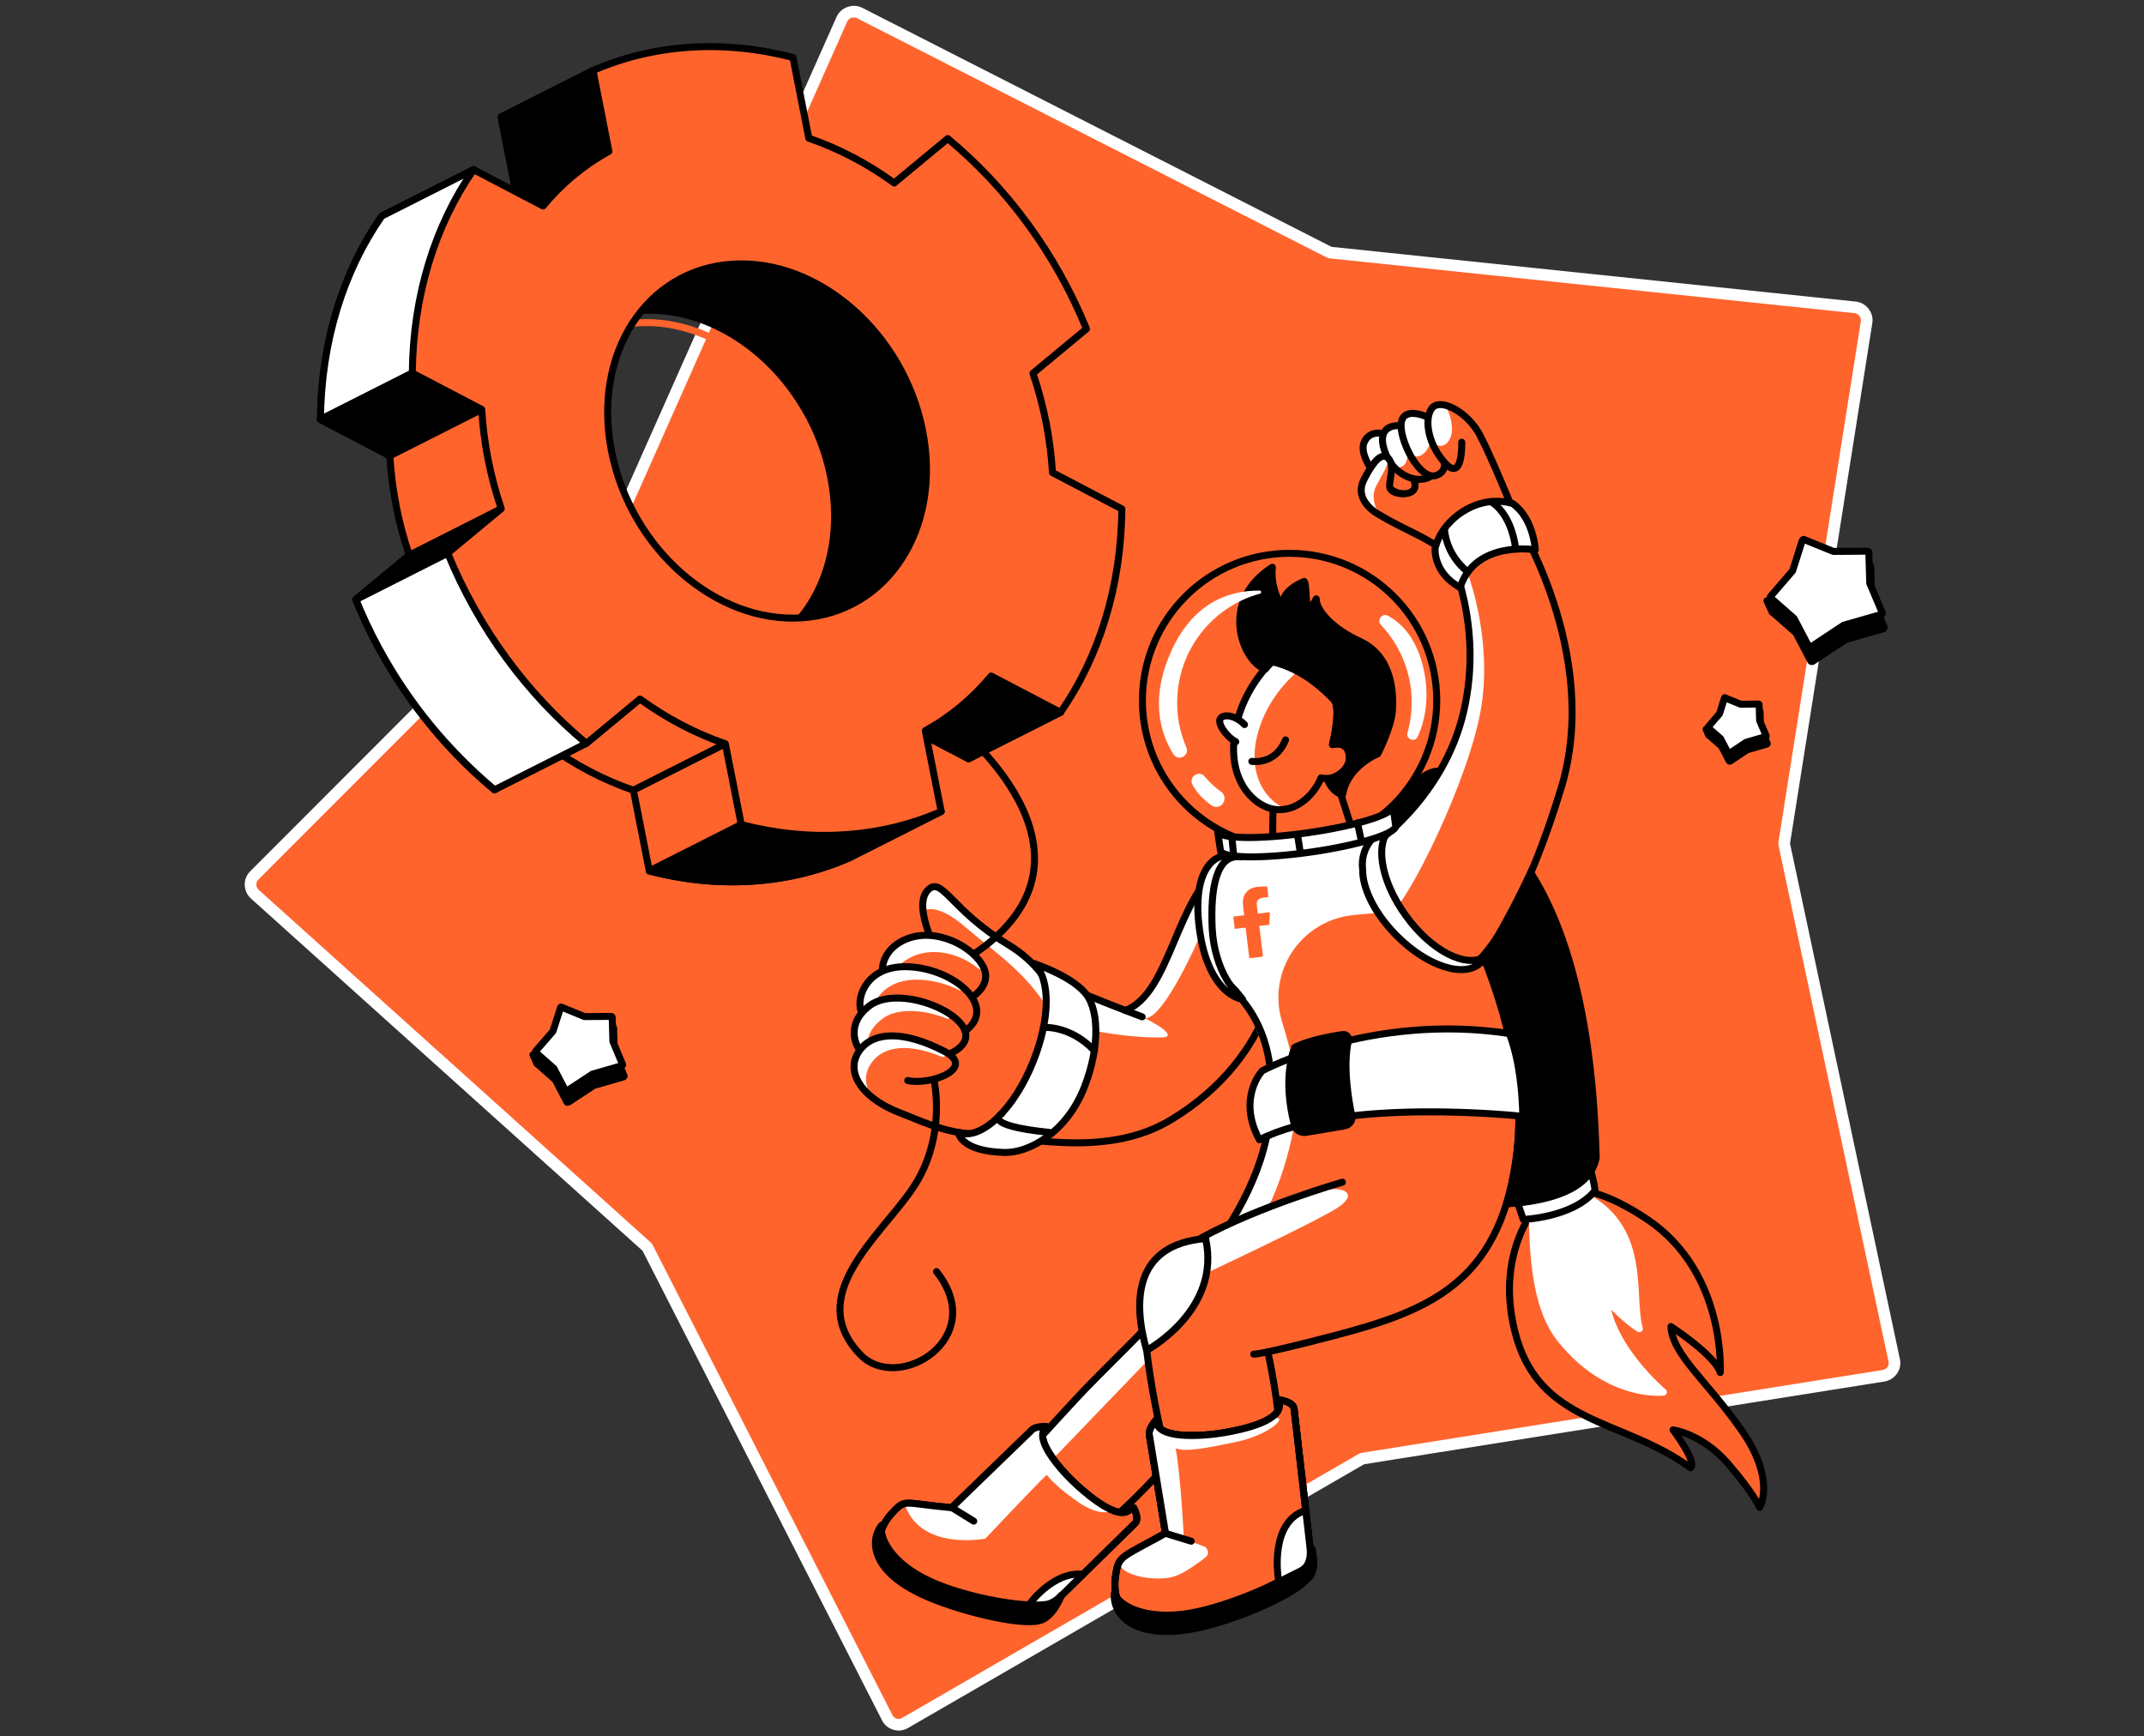 <svg width="368" height="298" viewBox="0 0 368 298" fill="none" xmlns="http://www.w3.org/2000/svg">
<rect x="0" y="0" width="368" height="298" fill="#333333" stroke="none"/>
<path d="M144.491 3.328L144.491 3.328C145.008 2.166 146.411 1.665 147.56 2.237C147.561 2.238 147.562 2.238 147.563 2.239L228.092 43.255C228.202 43.31 228.32 43.346 228.442 43.358L318.407 52.749L318.409 52.749C319.678 52.879 320.584 54.078 320.379 55.309L320.378 55.317L306.254 144.605C306.235 144.727 306.238 144.85 306.264 144.97L325.12 233.432L325.123 233.443C325.405 234.699 324.567 235.894 323.308 236.106C323.307 236.106 323.306 236.106 323.305 236.106L233.986 250.304C233.865 250.323 233.749 250.365 233.643 250.426L155.36 295.69L155.349 295.696C154.271 296.338 152.852 295.927 152.285 294.794L152.282 294.787L111.187 214.213C111.131 214.104 111.056 214.006 110.965 213.924L43.733 153.453C43.733 153.452 43.732 153.451 43.731 153.451C42.792 152.588 42.749 151.142 43.652 150.239L43.653 150.239L107.548 86.268C107.635 86.182 107.704 86.08 107.754 85.968L144.491 3.328Z" fill="#FF642D" stroke="white" stroke-width="2" stroke-linecap="round" stroke-linejoin="round"/>
<path d="M309.675 95.204L308.016 100.426L304.251 104.798C304.17 104.879 304.17 105.041 304.251 105.082L308.258 108.604L310.809 113.462C310.849 113.543 311.011 113.583 311.133 113.502L316.76 109.778L323.237 107.915C323.358 107.875 323.439 107.754 323.399 107.632L321.253 102.572L321.091 97.269C321.091 97.147 320.97 97.066 320.849 97.066L315.019 97.107L309.918 95.042C309.797 95.082 309.675 95.123 309.675 95.204Z" fill="black" stroke="black" stroke-width="1.2" stroke-miterlimit="10" stroke-linecap="round" stroke-linejoin="round"/>
<path d="M303.279 103.098L304.169 105.041L305.627 104.96L304.048 103.138L303.279 103.098Z" fill="black" stroke="black" stroke-width="1.2" stroke-miterlimit="10" stroke-linecap="round" stroke-linejoin="round"/>
<path d="M320.12 95.325L321.051 97.228L320.039 98.28L319.674 95.892L320.12 95.325Z" fill="black" stroke="black" stroke-width="1.2" stroke-miterlimit="10" stroke-linecap="round" stroke-linejoin="round"/>
<path d="M309.35 92.734L307.69 97.956L303.925 102.329C303.845 102.41 303.845 102.571 303.925 102.612L307.933 106.134L310.484 110.992C310.524 111.073 310.686 111.113 310.808 111.032L316.435 107.308L322.912 105.446C323.033 105.405 323.114 105.284 323.074 105.162L320.928 100.102L320.766 94.799C320.766 94.677 320.645 94.596 320.523 94.596L314.694 94.637L309.593 92.572C309.472 92.613 309.391 92.653 309.35 92.734Z" fill="white" stroke="black" stroke-width="1.2" stroke-miterlimit="10" stroke-linecap="round" stroke-linejoin="round"/>
<path d="M296.154 121.071L295.304 123.784L293.361 126.051C293.32 126.091 293.32 126.172 293.361 126.213L295.466 128.034L296.802 130.585C296.842 130.625 296.923 130.666 296.964 130.625L299.879 128.682L303.239 127.711C303.32 127.67 303.36 127.63 303.32 127.589L302.186 124.958L302.105 122.205C302.105 122.164 302.024 122.124 301.984 122.124L298.948 122.164L296.276 121.071C296.235 120.991 296.154 120.991 296.154 121.071Z" fill="black" stroke="black" stroke-width="1.2" stroke-miterlimit="10" stroke-linecap="round" stroke-linejoin="round"/>
<path d="M292.834 125.16L293.28 126.172L294.049 126.132L293.199 125.201L292.834 125.16Z" fill="black" stroke="black" stroke-width="1.2" stroke-miterlimit="10" stroke-linecap="round" stroke-linejoin="round"/>
<path d="M301.619 121.112L302.064 122.124L301.538 122.651L301.376 121.396L301.619 121.112Z" fill="black" stroke="black" stroke-width="1.2" stroke-miterlimit="10" stroke-linecap="round" stroke-linejoin="round"/>
<path d="M295.992 119.776L295.142 122.489L293.199 124.756C293.158 124.796 293.158 124.877 293.199 124.918L295.304 126.739L296.64 129.29C296.68 129.33 296.761 129.371 296.802 129.33L299.717 127.387L303.077 126.415C303.158 126.375 303.198 126.334 303.158 126.294L302.024 123.663L301.943 120.91C301.943 120.869 301.862 120.829 301.822 120.829L298.785 120.869L296.114 119.776C296.073 119.695 295.992 119.736 295.992 119.776Z" fill="white" stroke="black" stroke-width="1.2" stroke-miterlimit="10" stroke-linecap="round" stroke-linejoin="round"/>
<path d="M96.454 174.873L95.158 178.921L92.203 182.322C92.122 182.403 92.122 182.484 92.203 182.565L95.32 185.318L97.304 189.123C97.344 189.204 97.466 189.204 97.546 189.164L101.919 186.289L106.979 184.832C107.1 184.791 107.141 184.71 107.1 184.63L105.441 180.662L105.319 176.533C105.319 176.452 105.238 176.371 105.117 176.371L100.583 176.412L96.615 174.792C96.534 174.752 96.454 174.792 96.454 174.873Z" fill="black" stroke="black" stroke-width="1.2" stroke-miterlimit="10" stroke-linecap="round" stroke-linejoin="round"/>
<path d="M91.474 181.026L92.162 182.524L93.296 182.443L92.041 181.026H91.474Z" fill="black" stroke="black" stroke-width="1.2" stroke-miterlimit="10" stroke-linecap="round" stroke-linejoin="round"/>
<path d="M104.631 174.954L105.32 176.452L104.55 177.262L104.267 175.399L104.631 174.954Z" fill="black" stroke="black" stroke-width="1.2" stroke-miterlimit="10" stroke-linecap="round" stroke-linejoin="round"/>
<path d="M96.21 172.93L94.915 176.978L91.96 180.379C91.879 180.46 91.879 180.541 91.96 180.622L95.077 183.374L97.061 187.18C97.101 187.261 97.222 187.261 97.303 187.22L101.675 184.346L106.736 182.889C106.857 182.848 106.898 182.767 106.857 182.686L105.197 178.719L105.076 174.59C105.076 174.509 104.995 174.428 104.874 174.428L100.34 174.468L96.372 172.849C96.291 172.808 96.21 172.849 96.21 172.93Z" fill="white" stroke="black" stroke-width="1.2" stroke-miterlimit="10" stroke-linecap="round" stroke-linejoin="round"/>
<path d="M228.751 131.961L232.232 142.851L218.428 144.349L218.549 134.39L228.751 131.961Z" stroke="black" stroke-width="1.2" stroke-miterlimit="10" stroke-linecap="round" stroke-linejoin="round"/>
<path d="M218.306 113.542C218.306 113.542 212.679 118.562 211.829 126.699C210.979 134.876 215.877 138.479 218.671 138.884C222.84 139.532 225.877 135.807 226.727 133.5C229.682 134.148 231.99 131.962 231.585 129.492C231.18 127.023 228.71 127.792 228.71 127.792C228.71 127.792 230.289 121.436 228.913 120.019C227.455 118.602 223.812 114.797 218.306 113.542Z" fill="#FF642D"/>
<path d="M220.532 138.682C217.901 137.751 213.691 133.378 215.998 125.484C217.456 120.424 220.654 117.023 222.719 115.202C221.423 114.514 219.966 113.906 218.346 113.542C218.346 113.542 212.719 118.562 211.869 126.699C211.019 134.876 215.917 138.479 218.711 138.884C219.52 139.006 220.29 138.965 220.978 138.803C220.816 138.763 220.654 138.722 220.532 138.682Z" fill="white"/>
<path d="M218.306 113.542C218.306 113.542 212.679 118.562 211.829 126.699C210.979 134.876 215.877 138.479 218.671 138.884C222.84 139.532 225.877 135.807 226.727 133.5C229.682 134.148 231.99 131.962 231.585 129.492C231.18 127.023 228.71 127.792 228.71 127.792C228.71 127.792 230.289 121.436 228.913 120.019C227.455 118.602 223.812 114.797 218.306 113.542Z" stroke="black" stroke-width="1.2" stroke-miterlimit="10" stroke-linecap="round" stroke-linejoin="round"/>
<path d="M214.866 130.666C214.866 130.666 218.874 131.355 220.655 126.982" stroke="black" stroke-width="1.2" stroke-miterlimit="10" stroke-linecap="round" stroke-linejoin="round"/>
<path d="M212.112 127.306C210.412 126.375 208.874 124.067 209.481 123.298C210.088 122.529 211.707 122.772 213.084 123.865C213.286 124.027 213.448 124.189 213.61 124.351" fill="white"/>
<path d="M212.112 127.306C210.412 126.375 208.874 124.067 209.481 123.298C210.088 122.529 211.707 122.772 213.084 123.865C213.286 124.027 213.448 124.189 213.61 124.351" stroke="black" stroke-width="1.2" stroke-miterlimit="10" stroke-linecap="round" stroke-linejoin="round"/>
<path d="M238.992 122.083C239.235 119.088 239.032 112.651 233.405 110.06C228.709 107.915 225.916 104.797 225.916 102.773C225.673 103.3 225.025 104.19 224.783 104.878C223.932 103.785 224.337 100.304 223.851 99.778C218.265 102.207 220.775 105.162 220.775 105.162C220.775 105.162 217.941 101.923 218.386 97.349C208.994 103.381 213.447 113.663 217.172 114.837C217.901 113.987 218.386 113.542 218.386 113.542C223.851 114.797 227.535 118.602 228.912 120.019C230.329 121.436 228.709 127.792 228.709 127.792C228.709 127.792 231.179 127.022 231.584 129.492C231.988 131.921 229.276 133.621 227.778 133.621C228.385 135.281 229.519 136.252 230.45 136.333C231.3 131.435 236.482 129.37 236.482 129.37C236.482 129.37 238.709 125.079 238.992 122.083Z" fill="black" stroke="black" stroke-width="1.2" stroke-miterlimit="10" stroke-linecap="round" stroke-linejoin="round"/>
<path d="M264.537 206.044C264.537 206.044 256.481 214.019 259.962 228.31C263.93 244.665 278.544 243.329 290.162 251.911C291.377 250.98 287.167 245.393 287.167 245.393C287.167 245.393 292.146 246.041 296.599 251.182C301.052 256.323 302.024 258.712 302.024 258.712C302.024 258.712 304.898 254.097 298.987 245.555C293.077 237.054 287.045 232.52 286.802 227.662C294.98 233.167 295.263 235.556 295.263 235.556C295.263 235.556 296.316 218.391 282.754 209.283C269.192 200.134 264.537 206.044 264.537 206.044Z" fill="#FF642D" stroke="black" stroke-width="1.2" stroke-miterlimit="10" stroke-linecap="round" stroke-linejoin="round"/>
<path d="M285.507 238.916C285.507 238.916 276.439 231.305 275.63 222.966C279.273 226.852 281.378 228.026 281.378 228.026C279.637 221.589 283.321 209.283 269.233 203.979C265.023 203.737 264.821 205.842 264.821 205.842C264.821 205.842 264.537 204.951 262.958 207.38C263.161 213.412 263.039 223.897 267.897 229.888C276.075 240.049 285.507 238.916 285.507 238.916Z" fill="white" stroke="white" stroke-width="1.2" stroke-miterlimit="10" stroke-linecap="round" stroke-linejoin="round"/>
<path d="M260.489 206.409L261.46 209.283C261.46 209.283 270.043 208.959 273.767 204.344C273.727 203.656 273.484 202.522 273.119 201.187C270.609 203.858 265.225 205.923 260.489 206.409Z" fill="white" stroke="black" stroke-width="1.2" stroke-miterlimit="10" stroke-linecap="round" stroke-linejoin="round"/>
<path d="M262.918 150.057C259.881 145.24 250.854 132.123 246.887 132.811C246.968 132.649 247.048 132.528 247.17 132.366C244.377 131.961 241.3 136.374 241.3 136.374L237.454 139.693L238.304 142.568L254.781 165.157L254.943 164.995C258.06 173.132 262.108 185.844 260.205 199.203C259.8 201.915 259.274 204.385 258.586 206.611C265.589 206.166 272.876 204.304 273.969 198.717C273.726 189.042 272.633 165.521 262.918 150.057Z" fill="black" stroke="black" stroke-width="1.2" stroke-miterlimit="10" stroke-linecap="round" stroke-linejoin="round"/>
<path d="M196.811 231.751L207.012 243.046L188.147 264.947L172.966 252.843L198.916 226.205L196.811 231.751Z" fill="#FF642D"/>
<path d="M218.872 190.499C218.751 191.875 218.629 193.292 218.184 194.669C211.747 213.088 195.473 229.322 193.328 231.427L197.214 233.208C198.105 232.601 206.161 223.29 213.286 214.262C220.127 205.599 222.07 194.628 222.88 188.556L218.872 190.499Z" fill="white"/>
<path d="M196.729 229.686C197.053 231.306 197.255 233.208 197.255 233.208L179.564 251.587C179.564 251.587 183.613 257.619 187.418 259.239C191.223 260.817 187.863 261.87 184.058 259.279C180.253 256.688 178.957 254.097 178.148 253.247C176.488 254.826 167.865 264.623 167.865 264.623C167.865 264.623 155.072 264.016 153.939 259.32C158.554 259.643 162.643 259.441 162.643 259.441L175.84 246.689C175.84 246.689 177.621 246.082 178.431 246.163C179.241 246.244 197.822 226.853 197.822 226.853L196.729 229.686Z" fill="white"/>
<path d="M217.658 193.697C214.42 213.25 194.016 229.929 184.624 240.131C175.192 250.332 161.468 265.108 165.112 269.44C166.529 271.14 177.5 276.97 200.575 251.021" stroke="black" stroke-width="1.2" stroke-miterlimit="10" stroke-linecap="round" stroke-linejoin="round"/>
<path d="M194.38 258.428C192.842 261.788 187.053 256.89 184.827 254.866C181.952 252.235 177.054 246.607 179.726 244.867C178.876 244.745 177.54 244.948 177.135 245.393L163.33 258.752C155.274 258.024 155.436 257.214 153.412 259.359C152.076 260.776 146.692 266.484 158.877 272.111C164.747 274.824 175.394 276.969 178.795 276.079C180.252 276.119 181.912 274.095 181.912 274.095L194.826 261.424C195.716 260.493 194.38 258.388 194.38 258.428Z" fill="#FF642D" stroke="black" stroke-width="1.2" stroke-miterlimit="10" stroke-linecap="round" stroke-linejoin="round"/>
<path d="M158.392 258.146C157.42 258.105 156.327 258.065 155.234 257.984C157.825 266.283 169.12 264.056 169.12 264.056C169.12 264.056 177.945 254.705 179.645 253.126C180.455 253.976 181.548 255.393 185.353 257.984C188.39 260.008 191.102 259.805 190.211 258.834C189.726 258.591 189.199 258.267 188.713 257.943C187.013 257.214 185.03 255.312 183.37 253.409C182.034 252.033 180.576 250.292 179.726 248.713C178.795 247.053 178.552 245.555 179.686 244.827C178.876 244.746 177.095 245.353 177.095 245.353L163.29 258.712C161.145 258.51 159.606 258.307 158.392 258.146Z" fill="white"/>
<path d="M163.332 258.712L167.137 261.06" stroke="black" stroke-width="1.2" stroke-miterlimit="10" stroke-linecap="round" stroke-linejoin="round"/>
<path d="M185.919 270.169L180.414 275.473L176.568 275.513C176.568 275.473 180.616 269.643 185.919 270.169Z" fill="white"/>
<path d="M194.38 258.428C192.842 261.788 187.053 256.89 184.827 254.866C181.952 252.235 177.054 246.607 179.726 244.867C178.876 244.745 177.54 244.948 177.135 245.393L163.33 258.752C155.274 258.024 155.436 257.214 153.412 259.359C152.076 260.776 146.692 266.484 158.877 272.111C164.747 274.824 175.394 276.969 178.795 276.079C180.252 276.119 181.912 274.095 181.912 274.095L194.826 261.424C195.716 260.493 194.38 258.388 194.38 258.428Z" stroke="black" stroke-width="1.2" stroke-miterlimit="10" stroke-linecap="round" stroke-linejoin="round"/>
<path d="M182.196 273.771C181.669 274.419 180.536 275.229 179.564 275.35C175.476 275.957 165.517 274.095 159.647 271.383C152.967 268.306 150.822 263.853 151.348 261.748C149.526 263.853 148.919 269.318 158.392 273.69C164.262 276.403 174.99 279.034 178.39 278.143C180.819 277.577 182.196 273.771 182.196 273.771Z" fill="black" stroke="black" stroke-width="1.2" stroke-miterlimit="10" stroke-linecap="round" stroke-linejoin="round"/>
<path d="M176.568 275.473C176.568 275.473 180.616 269.643 185.919 270.169" stroke="black" stroke-width="1.2" stroke-miterlimit="10" stroke-linecap="round" stroke-linejoin="round"/>
<path d="M197.782 226.204C197.782 226.204 215.392 218.594 218.145 234.706C220.897 250.818 220.655 259.238 212.639 259.886C204.624 260.533 199.158 250.129 197.741 237.296C196.325 224.463 197.782 226.204 197.782 226.204Z" fill="#FF642D"/>
<path d="M217.618 232.075C217.618 232.075 225.877 266.809 211.101 270.007C203.126 271.748 194.624 229.565 196.648 221.307" stroke="black" stroke-width="1.2" stroke-miterlimit="10" stroke-linecap="round" stroke-linejoin="round"/>
<path d="M222.112 241.75C221.909 240.455 219.318 240.212 219.318 240.212C221.14 243.693 213.286 245.353 210.129 245.879C206.08 246.568 198.186 247.013 198.51 243.653C197.863 244.26 197.174 245.515 197.255 246.122L200.049 263.125C192.6 267.295 192.033 266.971 191.547 270.048C191.223 272.072 189.968 280.249 203.935 277.861C210.655 276.687 221.221 272.193 223.65 269.359C224.945 268.509 224.986 266.566 224.864 265.716L222.112 241.75Z" fill="#FF642D" stroke="black" stroke-width="1.2" stroke-miterlimit="10" stroke-linecap="round" stroke-linejoin="round"/>
<path d="M222.112 241.75C221.909 240.455 219.318 240.212 219.318 240.212C221.14 243.693 213.286 245.353 210.129 245.879C206.08 246.568 198.186 247.013 198.51 243.653C197.863 244.26 197.174 245.515 197.255 246.122L200.049 263.125C192.6 267.295 192.033 266.971 191.547 270.048C191.223 272.072 189.968 280.249 203.935 277.861C210.655 276.687 221.221 272.193 223.65 269.359C224.945 268.509 224.986 266.566 224.864 265.716L222.112 241.75Z" fill="#FF642D" stroke="black" stroke-width="1.2" stroke-miterlimit="10" stroke-linecap="round" stroke-linejoin="round"/>
<path d="M217.618 243.653C217.618 243.653 219.925 242.884 219.521 243.815C219.075 244.746 216.241 246.649 211.829 247.539C207.416 248.43 203.489 249.28 201.789 248.551C202.68 253.247 203.206 264.137 203.206 264.137L206.566 265.352C207.416 265.635 207.619 266.769 206.89 267.295C205.595 268.266 203.489 269.886 201.708 270.493C198.308 271.707 190.859 270.129 192.519 267.659C192.519 267.659 195.231 265.635 197.579 264.987C199.927 264.34 200.089 263.125 200.089 263.125L196.81 245.92L198.51 243.653C198.51 243.653 198.024 247.499 210.129 245.88" fill="white"/>
<path d="M225.471 267.456L225.229 265.837C225.148 266.728 224.864 267.78 223.974 268.347C221.545 271.181 210.979 275.674 204.259 276.848C196.607 278.144 192.073 275.593 191.264 273.448C190.94 276.362 193.693 281.463 204.542 279.601C211.262 278.427 221.828 273.933 224.257 271.1C225.552 270.25 225.593 268.306 225.471 267.456Z" fill="black" stroke="black" stroke-width="1.2" stroke-miterlimit="10" stroke-linecap="round" stroke-linejoin="round"/>
<path d="M200.089 263.165L204.461 264.501" stroke="black" stroke-width="1.2" stroke-miterlimit="10" stroke-linecap="round" stroke-linejoin="round"/>
<path d="M219.399 270.857C219.399 270.857 217.82 261.141 224.136 259.198L224.824 268.145L219.399 270.857Z" fill="white"/>
<path d="M219.399 270.857C219.399 270.857 217.82 261.141 224.136 259.198" stroke="black" stroke-width="1.2" stroke-miterlimit="10" stroke-linecap="round" stroke-linejoin="round"/>
<path d="M222.112 241.75C221.909 240.455 219.318 240.212 219.318 240.212C221.14 243.693 213.286 245.353 210.129 245.879C206.08 246.568 198.186 247.013 198.51 243.653C197.863 244.26 197.174 245.515 197.255 246.122L200.049 263.125C192.6 267.295 192.033 266.971 191.547 270.048C191.223 272.072 189.968 280.249 203.935 277.861C210.655 276.687 221.221 272.193 223.65 269.359C224.945 268.509 224.986 266.566 224.864 265.716L222.112 241.75Z" stroke="black" stroke-width="1.2" stroke-miterlimit="10" stroke-linecap="round" stroke-linejoin="round"/>
<path d="M197.781 223.128L219.561 231.468C219.561 231.468 250.975 227.136 254.821 214.182C258.667 201.227 235.066 199.77 220.613 206.126C206.201 212.441 197.093 220.699 197.781 223.128Z" fill="#FF642D"/>
<path d="M260.732 191.511C260.732 194.021 260.529 196.612 260.165 199.243C257.129 220.375 244.984 225.071 228.467 229.362C215.837 232.641 215.189 232.398 215.189 232.398" stroke="black" stroke-width="1.2" stroke-miterlimit="10" stroke-linecap="round" stroke-linejoin="round"/>
<path d="M202.964 220.416C202.964 220.416 225.512 209.931 229.601 207.259C233.69 204.587 230.249 202.765 223.326 205.235C216.404 207.664 202.356 214.02 200.737 215.598C199.037 217.177 202.964 220.416 202.964 220.416Z" fill="white"/>
<path d="M196.81 231.751C196.81 231.751 209.683 224.869 206.93 212.562C194.543 213.575 194.462 223.533 196.81 231.751Z" fill="white" stroke="black" stroke-width="1.2" stroke-miterlimit="10" stroke-linecap="round" stroke-linejoin="round"/>
<path d="M206.202 212.441C216.242 206.935 230.411 202.887 230.411 202.887" stroke="black" stroke-width="1.2" stroke-miterlimit="10" stroke-linecap="round" stroke-linejoin="round"/>
<path d="M199.603 178.031C202.274 177.95 198.226 175.075 192.275 173.051C187.66 171.472 183.369 168.72 181.952 167.748C181.993 170.703 182.033 173.861 182.074 176.492C184.3 179.326 185.272 176.695 185.393 176.29C185.919 176.654 193.814 178.233 199.603 178.031Z" fill="white"/>
<path d="M215.958 155.765L205.877 160.825C205.877 160.825 199.927 174.63 196.607 174.751C193.287 174.873 193.125 173.456 193.125 173.456C193.125 173.456 197.295 172.849 201.262 162.161C205.23 151.514 209.885 151.109 209.885 151.109L215.958 155.765Z" fill="white"/>
<path d="M193.167 173.416C201.02 170.379 201.708 153.903 210.169 148.074C217.051 143.337 215.958 155.765 215.958 155.765L219.602 163.74C219.602 163.74 219.602 180.905 201.02 192.159C190.657 198.474 177.419 195.519 170.78 194.952" stroke="black" stroke-width="1.2" stroke-miterlimit="10" stroke-linecap="round" stroke-linejoin="round"/>
<path d="M181.346 168.679C181.346 168.679 189.037 171.877 196.041 174.508" stroke="black" stroke-width="1.2" stroke-miterlimit="10" stroke-linecap="round" stroke-linejoin="round"/>
<path d="M206.363 156.251L207.982 150.786C207.982 150.786 209.197 146.454 213.609 146.293C218.022 146.131 230.248 144.106 230.248 144.106L229.6 170.299L228.264 185.642L217.82 185.196C217.82 185.196 216.727 173.659 209.764 167.991C205.634 164.631 206.363 156.251 206.363 156.251Z" fill="#FF642D"/>
<path d="M237.576 142.609C232.678 142.811 216.08 145.604 210.736 146.9C205.392 148.195 204.38 164.105 207.902 165.724C210.817 167.06 217.942 177.14 218.225 188.07C219.075 188.394 219.845 188.556 220.452 188.435C220.938 188.354 221.545 188.273 222.274 188.151C222.516 186.33 222.557 185.196 222.557 185.196C222.557 185.196 221.666 180.541 220.047 175.318C217.456 166.777 223.286 158.032 232.151 157.061C235.633 156.696 238.143 156.575 238.143 156.575C238.143 156.575 243.446 142.366 237.576 142.609Z" fill="white"/>
<path d="M213.326 171.756C215.634 174.59 217.82 178.881 218.184 185.196" stroke="black" stroke-width="1.2" stroke-miterlimit="10" stroke-linecap="round" stroke-linejoin="round"/>
<path d="M259.072 177.382C235.268 173.739 216.646 183.779 216.646 183.779C216.646 183.779 212.274 188.434 216.16 195.599C230.855 188.191 261.339 191.592 261.379 191.592C261.298 187.827 260.893 182.159 259.072 177.382Z" fill="white" stroke="black" stroke-width="1.2" stroke-miterlimit="10" stroke-linecap="round" stroke-linejoin="round"/>
<path d="M230.492 177.545C224.541 178.395 222.193 179.772 222.193 179.772C222.234 179.933 219.967 184.67 222.193 193.131C222.395 193.94 223.246 194.467 224.136 194.345C227.82 193.738 229.723 193.414 230.816 193.212C231.666 193.05 232.192 192.281 232.03 191.511C231.464 188.799 230.451 182.848 231.464 178.517C231.545 177.95 231.059 177.464 230.492 177.545Z" fill="black" stroke="black" stroke-width="1.2" stroke-miterlimit="10" stroke-linecap="round" stroke-linejoin="round"/>
<path d="M212.072 170.015C211.505 169.489 210.938 168.841 210.493 168.031C209.238 165.886 208.226 162.728 208.064 159.328C207.74 152.365 208.793 146.535 212.922 147.061C208.064 145.442 204.34 149.855 206 160.299C206.971 166.574 209.805 170.825 213.286 171.513C212.882 171.027 212.477 170.501 212.072 170.015Z" fill="white" stroke="black" stroke-width="1.2" stroke-miterlimit="10" stroke-linecap="round" stroke-linejoin="round"/>
<path d="M183.492 168.801C182.237 167.991 181.427 167.465 181.427 167.465C181.427 167.465 178.189 165.603 175.071 163.538C171.954 161.474 165.72 157.021 163.008 153.984C160.295 150.948 158.595 152.365 158.433 156.332C158.433 156.332 160.538 154.632 165.679 159.085C170.821 163.538 176.61 167.06 180.779 174.63C181.873 176.655 182.763 177.505 183.451 177.748C183.492 175.197 183.492 171.959 183.492 168.801Z" fill="white"/>
<path d="M182.965 178.193C182.965 178.193 182.925 168.072 173.047 162.121C163.169 156.17 161.712 150.3 159.283 152.729C155.882 156.13 163.21 167.87 163.21 167.87" stroke="black" stroke-width="1.2" stroke-miterlimit="10" stroke-linecap="round" stroke-linejoin="round"/>
<path d="M151.671 167.262C151.671 167.262 151.064 163.821 154.789 161.676C159.768 158.842 166.367 161.878 168.674 165.441C170.941 168.882 167.055 171.149 167.055 171.149" fill="#FF642D"/>
<path d="M155.923 164.51C159.89 162.243 164.87 163.7 167.906 166.21C168.392 166.615 169.08 166.007 168.716 165.481C168.716 165.481 168.716 165.481 168.716 165.441C166.408 161.878 159.809 158.842 154.83 161.676C151.065 163.821 151.713 167.262 151.713 167.262L153.17 167.627C153.494 166.574 154.304 165.441 155.923 164.51Z" fill="white"/>
<path d="M151.469 167.221C151.469 167.221 150.862 163.78 154.586 161.635C159.566 158.801 166.165 161.837 168.472 165.4C170.739 168.841 166.853 171.108 166.853 171.108" stroke="black" stroke-width="1.2" stroke-miterlimit="10" stroke-linecap="round" stroke-linejoin="round"/>
<path d="M148.554 174.266C146.733 172.89 148.028 165.117 156.934 165.967C164.95 166.696 172.115 173.618 164.95 177.545" fill="#FF642D"/>
<path d="M158.675 168.194C160.82 168.396 162.885 169.044 164.666 169.934C165.233 170.218 165.719 169.449 165.274 169.044C163.209 167.303 160.051 165.967 156.772 165.643C147.866 164.834 146.571 172.566 148.392 173.942L149.607 174.185C149.769 171.513 152.238 167.586 158.675 168.194Z" fill="white"/>
<path d="M148.312 174.266C146.49 172.89 147.785 165.117 156.692 165.967C164.707 166.696 171.873 173.618 164.707 177.545" stroke="black" stroke-width="1.2" stroke-miterlimit="10" stroke-linecap="round" stroke-linejoin="round"/>
<path d="M147.462 179.772C147.462 179.772 145.073 175.966 149.445 172.647C155.437 168.113 172.237 176.331 163.533 180.743" fill="#FF642D"/>
<path d="M151.469 174.833C154.101 172.849 158.756 173.295 162.481 174.793C163.047 175.035 163.493 174.226 162.966 173.902C159.161 171.473 152.724 170.178 149.445 172.647C145.073 175.967 147.462 179.772 147.462 179.772L148.838 179.853C148.757 178.436 149.162 176.574 151.469 174.833Z" fill="white"/>
<path d="M147.259 179.731C147.259 179.731 144.871 175.925 149.243 172.606C155.234 168.072 172.034 176.29 163.331 180.702" stroke="black" stroke-width="1.2" stroke-miterlimit="10" stroke-linecap="round" stroke-linejoin="round"/>
<path d="M166.407 194.589C161.792 194.224 157.703 192.16 154.87 191.107C147.785 188.435 144.87 183.537 148.109 179.853C150.417 177.262 155.153 176.817 162.197 180.42C167.986 183.375 159.849 186.371 156.003 185.48" fill="#FF642D"/>
<path d="M149.971 181.918C151.995 179.61 155.922 179.003 161.63 181.351C162.237 181.594 162.682 180.703 162.075 180.379C162.075 180.379 162.035 180.379 162.035 180.339C154.991 176.736 150.254 177.181 147.947 179.772C145.599 182.444 146.449 185.723 149.768 188.354C148.23 186.249 148.23 183.901 149.971 181.918Z" fill="white"/>
<path d="M166.205 194.548C161.59 194.183 157.501 192.119 154.667 191.066C147.583 188.394 144.668 183.496 147.907 179.812C150.214 177.221 154.951 176.776 161.995 180.379C167.784 183.334 159.647 186.33 155.801 185.439" stroke="black" stroke-width="1.2" stroke-miterlimit="10" stroke-linecap="round" stroke-linejoin="round"/>
<path d="M172.398 197.786C176.406 197.907 183.004 194.547 186.122 186.572C188.874 179.569 188.672 172.687 185.96 170.096C185.96 170.096 184.017 167.667 177.499 165.359C180.333 168.072 180.252 174.832 177.377 182.079C174.098 190.378 168.35 195.843 164.504 194.345C164.504 194.345 164.747 197.583 172.398 197.786Z" fill="white" stroke="black" stroke-width="1.2" stroke-miterlimit="10" stroke-linecap="round" stroke-linejoin="round"/>
<path d="M179.119 176.331C179.119 176.331 183.693 175.926 187.863 180.339Z" fill="white"/>
<path d="M179.119 176.331C179.119 176.331 183.693 175.926 187.863 180.339" stroke="black" stroke-width="1.2" stroke-miterlimit="10" stroke-linecap="round" stroke-linejoin="round"/>
<path d="M171.954 191.147C171.954 191.147 168.067 193.091 180.131 194.346Z" fill="white"/>
<path d="M171.954 191.147C171.954 191.147 168.067 193.091 180.131 194.346" stroke="black" stroke-width="1.2" stroke-miterlimit="10" stroke-linecap="round" stroke-linejoin="round"/>
<path d="M237.455 143.701C237.455 143.701 249.64 138.316 251.381 123.5C253.122 108.683 253.122 108.643 253.122 108.643L250.166 96.376C250.166 96.376 259.599 90.628 261.744 92.612C263.89 94.595 264.74 98.158 264.74 98.158C264.74 98.158 273.889 117.266 268.141 134.633C262.392 152 253.445 165.521 253.445 165.521C253.445 165.521 247.09 166.128 242.07 160.582C237.05 154.995 233.811 148.963 237.455 143.701Z" fill="#FF642D"/>
<path d="M251.582 97.511L250.124 99.697C251.298 102.288 254.699 112.894 250.084 126.091C245.833 138.236 237.899 143.094 237.899 143.094C237.899 143.094 235.672 152.162 238.87 156.534C241.704 154.794 252.27 133.621 254.254 121.314C255.752 112.246 253.565 102.531 251.582 97.511Z" fill="white"/>
<path d="M235.268 145.361C235.268 145.361 247.696 137.265 251.218 122.165C254.74 107.065 248.708 95.082 248.708 95.082" stroke="black" stroke-width="1.2" stroke-miterlimit="10" stroke-linecap="round" stroke-linejoin="round"/>
<path d="M260.004 88.686C260.004 88.686 275.023 112.125 267.938 135.321C262.271 153.903 256.846 161.635 254.012 164.631" stroke="black" stroke-width="1.2" stroke-miterlimit="10" stroke-linecap="round" stroke-linejoin="round"/>
<path d="M241.3 157.142C236.847 151.029 235.835 144.228 238.993 141.92C239.236 141.759 239.479 141.637 239.762 141.516C232.84 143.54 233.892 149.167 233.892 149.167C233.811 152.365 235.916 156.737 239.641 160.502C244.903 165.846 251.381 167.951 254.174 165.198C254.457 164.915 254.7 164.591 254.903 164.186C251.624 166.25 245.632 163.174 241.3 157.142Z" fill="white" stroke="black" stroke-width="1.2" stroke-miterlimit="10" stroke-linecap="round" stroke-linejoin="round"/>
<path d="M241.584 78.12L248.668 70.064L251.907 71.723L259.761 87.471L249.68 97.308L235.714 83.18L241.584 78.12Z" fill="#FF642D"/>
<path d="M249.195 73.18C249.033 71.278 248.425 69.78 247.575 69.456C247.049 69.496 246.685 69.618 246.361 69.78C246.32 69.82 246.28 69.861 246.199 69.861C245.308 70.428 245.227 71.399 245.227 71.399C245.227 71.399 243.284 70.63 241.989 70.832C240.693 71.035 240.41 73.1 240.41 73.1C240.41 73.1 239.803 72.695 239.074 73.14C238.345 73.545 237.495 74.354 237.495 74.354C237.495 74.354 236.888 73.828 235.107 74.719C233.325 75.609 235.269 80.265 235.269 80.265C235.269 80.265 235.188 80.346 235.066 80.508C235.431 80.629 235.714 80.71 235.957 80.791C236.038 80.832 237.617 81.439 237.941 80.144C238.264 78.848 237.779 77.715 237.779 77.715C237.779 77.715 238.953 80.467 239.803 80.305C240.653 80.144 241.948 79.901 241.462 76.864C242.556 79.374 244.782 78.524 245.673 75.569C247.292 77.715 249.478 75.933 249.195 73.18Z" fill="white"/>
<path d="M236.969 74.355C236.969 74.355 234.864 73.95 234.095 76.055C233.083 78.848 238.184 85.001 240.977 84.758C243.77 84.556 242.677 82.41 242.677 82.41" stroke="black" stroke-width="1.2" stroke-miterlimit="10" stroke-linecap="round" stroke-linejoin="round"/>
<path d="M239.762 73.059C239.762 73.059 236.2 72.978 237.617 77.269C239.034 81.56 243.082 83.058 245.349 81.884" stroke="black" stroke-width="1.2" stroke-miterlimit="10" stroke-linecap="round" stroke-linejoin="round"/>
<path d="M244.984 71.561C244.984 71.561 240.329 69.375 240.49 73.261C240.612 76.135 243.284 81.398 245.794 81.682C246.644 81.763 248.182 81.034 247.899 79.415" stroke="black" stroke-width="1.2" stroke-miterlimit="10" stroke-linecap="round" stroke-linejoin="round"/>
<path d="M259.761 87.714C259.761 87.714 256.077 78.605 254.012 74.678C251.947 70.752 247.413 68.323 245.875 69.942C244.58 71.318 244.661 75.61 247.899 79.334C251.138 83.058 250.895 75.893 250.895 75.893" stroke="black" stroke-width="1.2" stroke-miterlimit="10" stroke-linecap="round" stroke-linejoin="round"/>
<path d="M247.981 94.717C244.945 92.207 241.423 91.155 236.484 88.199C235.31 87.511 232.557 85.366 234.095 82.329C235.634 79.293 237.051 77.674 238.144 78.524C239.723 79.82 238.103 82.977 238.629 83.868C239.156 84.799 241.018 84.758 241.018 84.758" fill="#FF642D"/>
<path d="M236.848 88.321C236.848 88.321 234.905 85.852 236.24 83.342C237.576 80.832 239.074 78.605 237.738 78.322C236.402 78.038 232.961 82.087 233.65 84.151C234.338 86.216 235.147 88.361 236.848 88.321Z" fill="white"/>
<path d="M247.981 94.717C244.945 92.207 241.423 91.155 236.484 88.199C235.31 87.511 232.557 85.366 234.095 82.329C235.634 79.293 237.051 77.674 238.144 78.524C239.723 79.82 238.103 82.977 238.629 83.868C239.156 84.799 241.018 84.758 241.018 84.758" stroke="black" stroke-width="1.2" stroke-miterlimit="10" stroke-linecap="round" stroke-linejoin="round"/>
<path d="M246.321 94.11C247.535 89.05 253.688 84.678 259.639 86.418C263.242 88.969 263.526 94.353 263.526 94.353C263.526 94.353 253.243 92.653 250.612 100.83C245.956 98.28 246.321 94.11 246.321 94.11Z" fill="white" stroke="black" stroke-width="1.2" stroke-miterlimit="10" stroke-linecap="round" stroke-linejoin="round"/>
<path d="M255.875 86.095C255.875 86.095 259.316 87.714 260.166 94.232Z" fill="white"/>
<path d="M255.875 86.095C255.875 86.095 259.316 87.714 260.166 94.232" stroke="black" stroke-width="1.2" stroke-miterlimit="10" stroke-linecap="round" stroke-linejoin="round"/>
<path d="M247.939 90.75C247.939 90.75 247.98 95.001 251.947 98.158Z" fill="white"/>
<path d="M247.939 90.75C247.939 90.75 247.98 95.001 251.947 98.158" stroke="black" stroke-width="1.2" stroke-miterlimit="10" stroke-linecap="round" stroke-linejoin="round"/>
<path d="M221.343 145.482C235.294 145.482 246.604 134.172 246.604 120.221C246.604 106.27 235.294 94.96 221.343 94.96C207.391 94.96 196.082 106.27 196.082 120.221C196.082 134.172 207.391 145.482 221.343 145.482Z" stroke="black" stroke-width="1.2" stroke-miterlimit="10" stroke-linecap="round" stroke-linejoin="round"/>
<path d="M243.931 113.218C242.676 109.21 240.531 106.943 238.264 105.688C237.252 105.121 236.239 106.416 237.049 107.267C240.773 111.234 242.838 116.78 242.19 122.65C242.069 123.702 241.867 124.755 241.583 125.767C241.259 126.86 242.838 127.467 243.324 126.455C244.943 122.974 245.469 118.278 243.931 113.218Z" fill="white"/>
<path d="M202.072 121.435C201.667 112.205 207.74 104.19 216.282 101.882C216.565 101.801 216.525 101.356 216.201 101.356C210.897 101.316 203.894 103.461 200.17 113.906C197.984 120.059 198.834 125.322 201.384 129.41C202.234 130.746 204.258 129.694 203.611 128.236C202.72 126.131 202.153 123.824 202.072 121.435Z" fill="white"/>
<path d="M206.768 133.257C205.756 132.083 203.934 133.378 204.703 134.714C205.31 135.807 206.201 136.86 207.375 137.791C207.577 137.953 207.78 138.115 207.982 138.236C209.52 139.248 211.059 137.022 209.601 135.888C208.549 135.159 207.618 134.269 206.768 133.257Z" fill="white"/>
<path d="M224.378 142.932C216.08 144.106 209.198 143.984 208.995 142.648L209.481 145.968C209.683 147.304 216.565 147.425 224.864 146.251C233.163 145.077 239.721 143.053 239.559 141.717L239.074 138.397C239.236 139.733 232.677 141.758 224.378 142.932Z" fill="white" stroke="black" stroke-width="1.2" stroke-miterlimit="10" stroke-linecap="round" stroke-linejoin="round"/>
<path d="M222.759 143.579L223.164 146.17" stroke="black" stroke-width="1.2" stroke-miterlimit="10" stroke-linecap="round" stroke-linejoin="round"/>
<path d="M233.001 141.231L233.69 144.43" stroke="black" stroke-width="1.2" stroke-miterlimit="10" stroke-linecap="round" stroke-linejoin="round"/>
<path d="M211.424 143.579L211.748 146.737" stroke="black" stroke-width="1.2" stroke-miterlimit="10" stroke-linecap="round" stroke-linejoin="round"/>
<path d="M163.5 124C163.5 124 192.5 146.5 167.216 163.7" stroke="black" stroke-width="1.2" stroke-miterlimit="10" stroke-linecap="round" stroke-linejoin="round"/>
<path d="M160.295 185.277C160.295 185.277 162.643 195.196 156.57 204.061C150.903 212.36 137.989 222.4 147.664 232.48C154.182 239.241 169.848 229.646 160.74 218.23" stroke="black" stroke-width="1.2" stroke-miterlimit="10" stroke-linecap="round" stroke-linejoin="round"/>
<path d="M68 86.788C67.431 83.886 67.077 81.028 66.913 78.227L55 71.993C55.121 58.658 58.914 46.581 65.528 37.084L81.291 29.118C81.291 29.118 82.555 34.669 83.276 37.59C84.989 36.224 86.804 34.998 88.733 33.942L86.007 20.076L101.77 12.109L106.323 15.979C111.039 16.004 115.731 16.637 120.321 17.825L123.046 31.691C128.187 33.449 133.125 36.054 137.703 39.367L146.89 31.754C157.025 40.157 165.403 51.431 170.701 64.412L161.514 72.031C162.444 74.781 163.209 77.614 163.778 80.516C164.347 83.418 164.701 86.276 164.865 89.077L176.777 95.311C176.733 100.47 176.126 105.434 175.032 110.138L182.013 122.259L166.25 130.225L154.338 123.991C151.17 127.816 147.364 130.991 143.039 133.368L143.943 137.984L147.395 133.665L161.527 139.267L145.764 147.234C140.693 149.453 135.136 150.838 129.167 151.23C123.198 151.622 117.242 150.99 111.444 149.485L108.719 135.619C103.578 133.861 98.64 131.256 94.063 127.943L84.876 135.556C74.74 127.153 66.362 115.879 61.064 102.898L70.251 95.279C69.322 92.529 68.556 89.696 67.987 86.794L68 86.788ZM89.2 85.397C92.495 102.159 107.119 114.962 121.858 113.995C136.602 113.027 145.884 98.656 142.59 81.894C139.296 65.132 124.671 52.329 109.927 53.296C95.182 54.263 85.9 68.635 89.194 85.397H89.2Z" fill="#FF642D" stroke="black" stroke-width="1.2" stroke-linecap="round" stroke-linejoin="round"/>
<path d="M142.59 81.9C141.983 78.814 132.91 52.012 109.927 53.302L124.488 21.22L162.665 71.081L161.521 72.03C162.45 74.78 163.215 77.613 163.784 80.515C164.353 83.417 164.708 86.275 164.872 89.076L172.535 93.085L148.23 115.24L121.858 114C136.603 113.033 145.885 98.661 142.59 81.9Z" fill="black"/>
<path d="M61.077 102.887L76.839 94.92L100.651 127.577L84.888 135.544C80.823 132.142 75.796 127.28 70.991 120.692C66.173 114.084 63.075 107.806 61.077 102.887Z" fill="white" stroke="black" stroke-width="1.2" stroke-linecap="round" stroke-linejoin="round"/>
<path d="M143.582 136.1L143.949 137.978L146.118 135.259L146.839 135.019L161.533 139.255L145.77 147.222C140.699 149.441 135.141 150.826 129.173 151.218C123.204 151.61 117.248 150.977 111.45 149.472L127.213 141.506L143.582 136.1Z" fill="black" stroke="black" stroke-width="1.2" stroke-linecap="round" stroke-linejoin="round"/>
<path d="M81.297 29.112L70.769 64.02L55.007 71.987C55.127 58.652 58.92 46.576 65.534 37.079L81.297 29.112Z" fill="white" stroke="black" stroke-width="1.2" stroke-linecap="round" stroke-linejoin="round"/>
<path d="M66.912 78.227L82.675 70.261L70.769 64.026L55 71.993L66.912 78.227Z" fill="black" stroke="black" stroke-width="1.2" stroke-linecap="round" stroke-linejoin="round"/>
<path d="M70.264 95.273L86.026 87.307L76.839 94.919L61.077 102.886L70.264 95.273Z" fill="black" stroke="black" stroke-width="1.2" stroke-linecap="round" stroke-linejoin="round"/>
<path d="M124.488 127.641L108.726 135.607" stroke="black" stroke-width="1.2" stroke-linecap="round" stroke-linejoin="round"/>
<path d="M166.256 130.212L154.344 123.978C152.889 125.729 151.296 127.342 149.589 128.809L147.199 117.048L171.289 103.985L176.094 104.358C175.816 106.318 175.481 108.247 175.045 110.125L182.025 122.246L166.262 130.212H166.256Z" fill="black" stroke="black" stroke-width="1.2" stroke-linecap="round" stroke-linejoin="round"/>
<path d="M88.745 33.936L86.02 20.07L101.783 12.104L106.335 15.973C106.442 15.973 106.55 15.986 106.657 15.986L108.188 31.799L87.215 46.948L85.647 35.846C86.646 35.163 87.67 34.524 88.739 33.936H88.745Z" fill="black" stroke="black" stroke-width="1.2" stroke-linecap="round" stroke-linejoin="round"/>
<path d="M135.18 69.85C133.751 67.637 128.067 59.493 118.399 56.522C113.758 55.093 110.129 55.238 107.53 55.611" stroke="#FF642D" stroke-width="1.2" stroke-linecap="round" stroke-linejoin="round"/>
<path d="M137.627 106.035C152.371 105.067 161.653 90.696 158.359 73.934C155.065 57.172 140.44 44.368 125.696 45.336C110.951 46.303 101.669 60.675 104.963 77.437C108.257 94.198 122.882 107.002 137.62 106.035H137.627ZM83.769 78.821C83.2 75.919 82.846 73.061 82.682 70.26L70.769 64.026C70.89 50.691 74.683 38.615 81.297 29.118L93.209 35.352C96.377 31.527 100.183 28.353 104.508 25.976L101.783 12.11C106.854 9.89 112.411 8.506 118.38 8.114C124.349 7.722 130.305 8.354 136.103 9.859L138.828 23.725C143.968 25.482 148.907 28.087 153.484 31.401L162.671 23.788C172.807 32.191 181.184 43.464 186.483 56.445L177.296 64.064C178.225 66.814 178.99 69.647 179.559 72.549C180.128 75.451 180.483 78.309 180.647 81.11L192.559 87.344C192.439 100.679 188.645 112.756 182.032 122.253L170.119 116.018C166.952 119.844 163.145 123.018 158.821 125.395L161.546 139.261C156.475 141.48 150.917 142.865 144.948 143.257C138.98 143.649 133.024 143.017 127.226 141.512L124.501 127.646C119.36 125.888 114.422 123.283 109.844 119.97L100.657 127.583C90.522 119.18 82.144 107.906 76.846 94.926L86.033 87.307C85.103 84.556 84.338 81.724 83.769 78.821Z" fill="#FF642D" stroke="black" stroke-width="1.2" stroke-linecap="round" stroke-linejoin="round"/>
<path d="M217.875 158.701C217.9 157.985 217.922 157.278 217.946 156.554C217.258 156.637 216.587 156.72 215.917 156.801C215.894 156.763 215.886 156.756 215.883 156.747C215.882 156.734 215.88 156.724 215.879 156.71L215.879 156.708C215.873 156.642 215.864 156.576 215.857 156.51C215.842 156.383 215.825 156.255 215.811 156.128C215.769 155.794 215.729 155.461 215.714 155.124C215.688 154.618 216.007 154.229 216.504 154.121C216.836 154.048 217.178 154.016 217.514 153.967C217.575 153.959 217.708 153.943 217.708 153.943C217.708 153.943 217.564 152.754 217.49 152.15C217.297 152.145 217.103 152.128 216.911 152.136C216.488 152.158 216.062 152.173 215.644 152.23C214.978 152.322 214.39 152.587 213.938 153.104C213.573 153.518 213.385 154.011 213.344 154.554C213.321 154.855 213.334 155.157 213.363 155.457C213.379 155.633 213.399 155.81 213.42 155.987C213.454 156.276 213.494 156.566 213.53 156.858C213.534 156.887 213.536 156.916 213.542 156.948C213.547 156.985 213.551 157.025 213.557 157.075C212.926 157.152 212.309 157.227 211.681 157.303C211.767 158.01 211.849 158.701 211.935 159.414C212.553 159.338 213.17 159.263 213.798 159.188C213.799 159.201 213.801 159.214 213.802 159.227C214.012 160.95 214.226 162.704 214.431 164.407C214.432 164.412 214.431 164.415 214.432 164.42C214.824 164.436 216.406 164.244 216.779 164.137C216.572 162.415 216.364 160.647 216.153 158.912C216.726 158.841 217.29 158.773 217.875 158.701Z" fill="#FF642D"/>
</svg>

